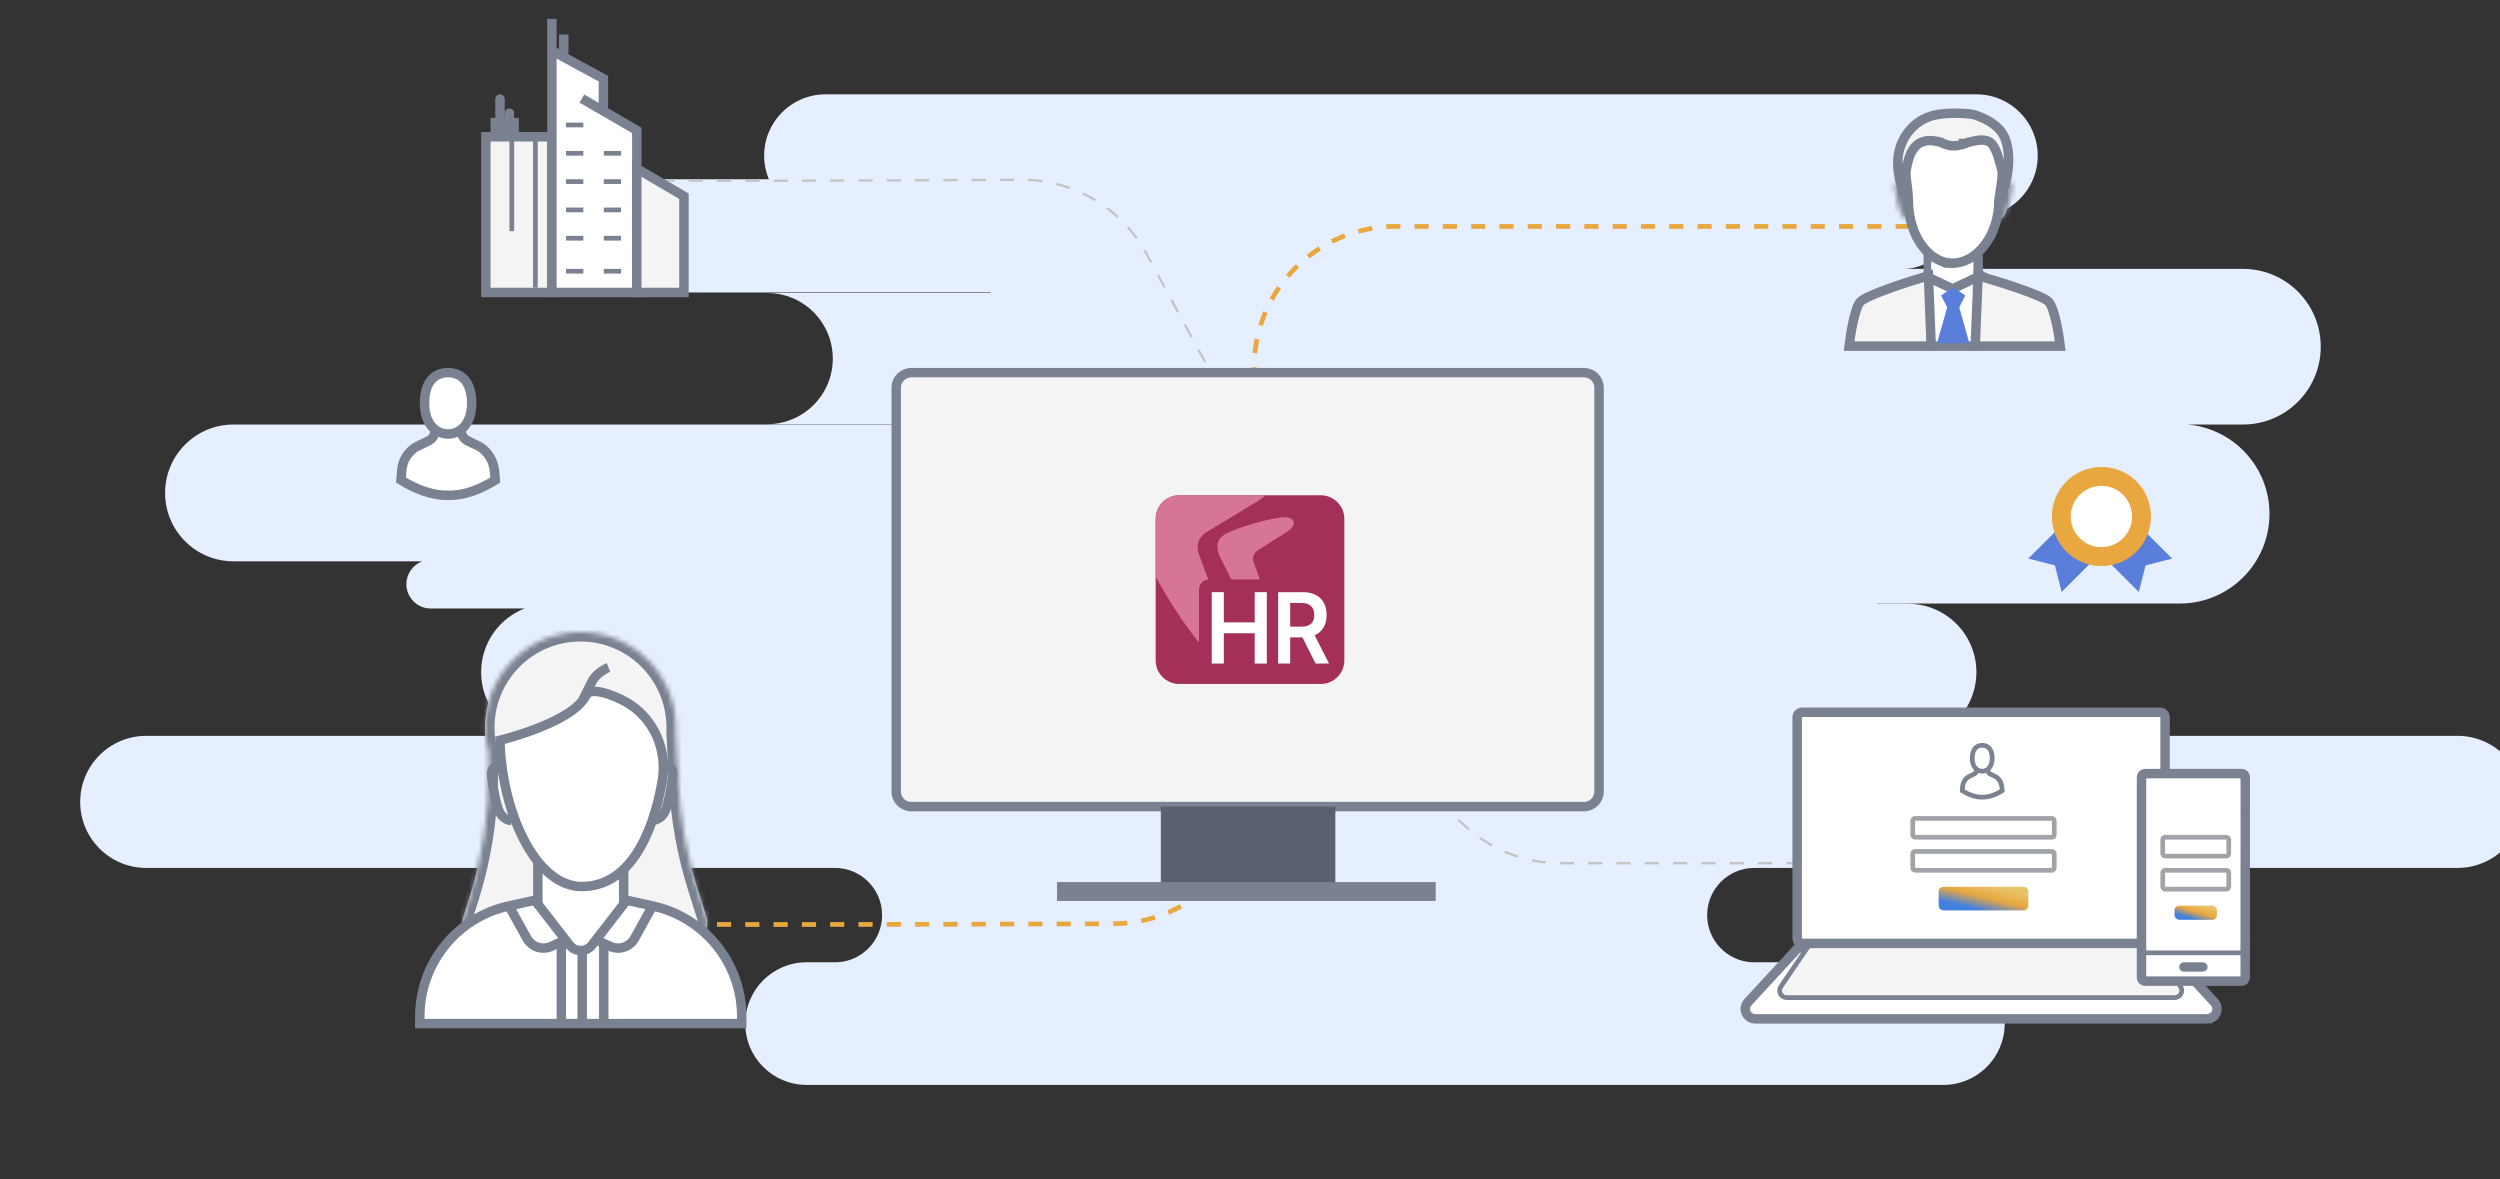 <svg width="530" height="250" viewBox="0 0 530 250" fill="none" xmlns="http://www.w3.org/2000/svg">
<rect x="0" y="0" width="530" height="250" fill="#333333" stroke="none"/>
<g clip-path="url(#clip0)">
<path fill-rule="evenodd" clip-rule="evenodd" d="M175 20C167.82 20 162 25.82 162 33C162 34.772 162.354 36.461 162.996 38H132C125.373 38 120 43.373 120 50C120 56.627 125.373 62 132 62H210V62.117H162.645C170.326 62.117 176.552 68.344 176.552 76.025C176.552 83.706 170.326 89.933 162.645 89.933H210V90H49.5C41.492 90 35 96.492 35 104.5C35 112.508 41.492 119 49.5 119H89.509C87.549 119.732 86.153 121.622 86.153 123.838C86.153 126.689 88.464 129 91.315 129H111.198C105.812 131.117 102 136.363 102 142.5C102 148.637 105.812 153.883 111.198 156H31C23.268 156 17 162.268 17 170C17 177.732 23.268 184 31 184H177C182.527 184 187.007 188.48 187.007 194.007C187.007 199.353 182.815 203.72 177.538 204H171C163.82 204 158 209.82 158 217C158 224.18 163.82 230 171 230H412C419.18 230 425 224.18 425 217C425 209.82 419.18 204 412 204H371.386C366.109 203.72 361.917 199.353 361.917 194.007C361.917 188.48 366.397 184 371.924 184H521C528.732 184 535 177.732 535 170C535 162.268 528.732 156 521 156H409.802C415.188 153.883 419 148.637 419 142.5C419 134.492 412.508 128 404.5 128H398V127.947H462.123C472.62 127.947 481.13 119.437 481.13 108.94C481.13 98.985 473.477 90.818 463.734 90H475.5C484.613 90 492 82.613 492 73.5C492 64.387 484.613 57 475.5 57H403.5C409.299 57 414 52.299 414 46.5C414 46.332 413.996 46.166 413.988 46H419C426.18 46 432 40.18 432 33C432 25.82 426.18 20 419 20H175Z" fill="#E6EFFF"/>
<path d="M439.885 115.611C438.525 114.251 437.552 112.868 437.425 111L430 118.425L435.635 119.861L437.071 125.496L444.496 118.071C442.628 117.944 441.245 116.971 439.885 115.611Z" fill="#597FDA"/>
<path d="M450.611 115.611C449.251 116.971 447.868 117.944 446 118.071L453.425 125.496L454.861 119.861L460.496 118.425L453.071 111C452.944 112.868 451.971 114.251 450.611 115.611Z" fill="#597FDA"/>
<path d="M445.5 99C439.728 99 435 103.659 435 109.5C435 115.341 439.659 120 445.5 120C451.341 120 456 115.341 456 109.5C456 103.659 451.341 99 445.5 99Z" fill="#E9A740"/>
<path d="M445.5 116C449.09 116 452 113.09 452 109.5C452 105.91 449.09 103 445.5 103C441.91 103 439 105.91 439 109.5C439 113.09 441.91 116 445.5 116Z" fill="white"/>
<path d="M122 195.653C128.604 196.144 192.731 196.027 236.099 195.828C252.574 195.752 265.859 182.366 265.859 165.891V78C265.859 61.431 279.29 48 295.859 48L415 48" stroke="#E9A740" stroke-linejoin="round" stroke-dasharray="3 3"/>
<path d="M128 38C137.47 38.517 178.12 38.328 216.51 38.106C227.585 38.041 237.793 44.083 243.066 53.822L304.491 167.283C309.734 176.967 319.861 183 330.873 183H408" stroke="#C4C4C4" stroke-width="0.5" stroke-linejoin="round" stroke-dasharray="3 3"/>
<path d="M335.784 79H193.216C191.44 79 190 80.42 190 82.172V167.828C190 169.58 191.44 171 193.216 171H335.784C337.56 171 339 169.58 339 167.828V82.172C339 80.42 337.56 79 335.784 79Z" fill="#F4F4F4" stroke="#7A8190" stroke-width="2" stroke-miterlimit="10" stroke-linejoin="round"/>
<path d="M283.094 171H246.094V189H283.094V171Z" fill="#5A606D"/>
<path d="M224.094 189H304.364" stroke="#7A8190" stroke-width="4" stroke-miterlimit="10"/>
<path d="M408.793 53.334V57.829C408.793 57.829 408.814 58.549 407.18 59.29" stroke="#7A8190" stroke-width="2" stroke-miterlimit="10"/>
<path d="M408.792 74H419.366L419.677 59.164L419.055 56.073L418.744 55.145L414.079 56.691H412.213L409.414 55.342V58.14L408.792 59.164V74Z" fill="white"/>
<path d="M419.366 54.098V57.591C419.366 57.591 419.513 58.395 421.232 59.073" stroke="#7A8190" stroke-width="2" stroke-miterlimit="10"/>
<path d="M404.995 46.752C404.995 46.752 403.763 46.752 403.078 45.445C402.393 44.138 401.64 40.289 401.64 39.563C401.64 38.615 402.366 38.395 402.982 38.467" fill="white"/>
<path d="M423.097 46.752C423.097 46.752 424.33 46.752 425.015 45.445C425.699 44.138 426.453 40.289 426.453 39.563C426.453 38.615 425.727 38.395 425.111 38.467" fill="white"/>
<path d="M423.772 42.427L423.763 42.496V42.565C423.763 46.284 422.56 49.624 420.717 52.016C418.868 54.413 416.435 55.794 413.958 55.794C411.491 55.794 409.171 54.424 407.431 52.037C405.691 49.651 404.585 46.305 404.585 42.565C404.585 41.829 404.492 40.915 404.379 39.956C404.34 39.626 404.298 39.29 404.256 38.949C404.172 38.272 404.086 37.575 404.012 36.861C403.785 34.684 403.707 32.652 404.111 31.288C404.929 28.531 406.465 27.209 408.187 26.528C409.987 25.816 412.049 25.779 413.958 25.779C415.764 25.779 417.948 25.876 419.885 26.628C421.769 27.36 423.421 28.71 424.242 31.305C424.711 32.789 424.728 34.736 424.544 36.788C424.415 38.216 424.201 39.605 424.006 40.862C423.922 41.412 423.841 41.936 423.772 42.427Z" fill="white" stroke="#7A8190" stroke-width="2"/>
<path d="M411.125 31.135C411.443 30.187 411.443 30.187 411.443 30.187L411.443 30.187L411.442 30.186L411.439 30.186L411.433 30.184L411.415 30.178C411.4 30.173 411.379 30.166 411.353 30.159C411.302 30.143 411.231 30.122 411.142 30.097C410.966 30.049 410.718 29.988 410.426 29.934C409.86 29.829 409.055 29.738 408.267 29.87L408.24 29.875L408.214 29.881C407.459 30.05 406.628 30.375 405.899 31.238C405.205 32.061 404.675 33.287 404.28 35.1C403.88 36.932 403.757 38.904 403.731 40.395C403.726 40.686 403.724 40.96 403.725 41.212C403.551 40.782 403.354 40.254 403.165 39.652C402.626 37.937 402.163 35.679 402.387 33.391C402.796 29.206 405.765 25.495 409.914 24.447C411.383 24.093 413.356 23.971 415.144 24.006C416.031 24.022 416.852 24.077 417.518 24.155C418.214 24.237 418.654 24.335 418.836 24.407C418.917 24.438 419.005 24.472 419.099 24.509C420.574 25.076 423.612 26.245 424.919 29.044C426.133 31.752 425.955 35.066 425.408 37.816C425.194 38.893 424.928 39.859 424.685 40.632C424.687 40.461 424.688 40.286 424.688 40.108C424.688 39.343 424.671 38.51 424.616 37.75C424.564 37.019 424.474 36.279 424.302 35.726C424.242 35.51 424.181 35.28 424.117 35.041C423.936 34.363 423.735 33.614 423.505 32.931C423.198 32.019 422.778 31.024 422.12 30.361C421.606 29.843 420.886 29.721 420.355 29.698C419.783 29.674 419.174 29.755 418.648 29.858C418.112 29.962 417.616 30.098 417.257 30.206C417.077 30.261 416.928 30.309 416.824 30.344C416.771 30.362 416.73 30.376 416.7 30.386L416.666 30.398L416.656 30.402L416.653 30.403L416.652 30.404L416.651 30.404C416.651 30.404 416.651 30.404 416.992 31.344L416.651 30.404L416.638 30.409L416.626 30.413L416.626 30.413L416.626 30.413L416.625 30.413L416.625 30.414L416.625 30.414L416.618 30.416L416.58 30.43C416.545 30.444 416.491 30.463 416.42 30.487C416.278 30.535 416.072 30.601 415.824 30.666C415.319 30.799 414.684 30.922 414.079 30.922C413.517 30.922 412.9 30.765 412.391 30.585C412.144 30.498 411.937 30.411 411.793 30.346C411.722 30.314 411.667 30.288 411.632 30.27C411.624 30.267 411.617 30.263 411.611 30.261C411.604 30.257 411.598 30.254 411.594 30.252L411.588 30.249L411.587 30.248L411.587 30.248L411.587 30.248L411.586 30.248L411.518 30.212L411.443 30.187L411.125 31.135Z" fill="#F4F4F4" stroke="#7A8190" stroke-width="2" stroke-miterlimit="10"/>
<mask id="path-18-inside-1" fill="white">
<path d="M404.995 46.725C404.995 46.725 403.763 46.725 403.078 45.418C402.393 44.111 401.64 40.262 401.64 39.536C401.64 38.588 402.366 38.368 402.982 38.441"/>
</mask>
<path d="M404.995 46.725C404.995 44.725 404.996 44.725 404.997 44.725C404.998 44.725 404.999 44.725 404.999 44.725C405.001 44.725 405.002 44.725 405.004 44.725C405.006 44.725 405.009 44.725 405.011 44.725C405.016 44.725 405.021 44.725 405.026 44.725C405.035 44.726 405.043 44.726 405.051 44.726C405.066 44.727 405.077 44.727 405.086 44.728C405.095 44.729 405.102 44.729 405.106 44.73C405.11 44.73 405.111 44.73 405.112 44.73C405.112 44.73 405.11 44.73 405.107 44.73C405.104 44.729 405.1 44.728 405.095 44.727C405.086 44.724 405.073 44.72 405.06 44.715C405.028 44.701 404.942 44.666 404.85 44.49L401.306 46.346C401.899 47.477 402.772 48.096 403.527 48.409C403.893 48.561 404.222 48.639 404.473 48.679C404.599 48.7 404.708 48.711 404.796 48.717C404.84 48.721 404.879 48.722 404.912 48.724C404.929 48.724 404.944 48.725 404.958 48.725C404.965 48.725 404.972 48.725 404.978 48.725C404.981 48.725 404.984 48.725 404.987 48.725C404.988 48.725 404.99 48.725 404.991 48.725C404.992 48.725 404.993 48.725 404.993 48.725C404.994 48.725 404.995 48.725 404.995 46.725ZM404.85 44.49C404.646 44.102 404.333 43.061 404.053 41.82C403.924 41.244 403.816 40.69 403.741 40.246C403.656 39.742 403.64 39.525 403.64 39.536H399.64C399.64 39.91 399.718 40.446 399.796 40.909C399.884 41.432 400.007 42.058 400.151 42.699C400.42 43.89 400.825 45.428 401.306 46.346L404.85 44.49ZM403.64 39.536C403.64 39.555 403.636 39.685 403.546 39.861C403.452 40.045 403.309 40.194 403.154 40.293C403.011 40.384 402.891 40.413 402.835 40.422C402.779 40.431 402.75 40.427 402.748 40.427L403.216 36.454C402.643 36.387 401.79 36.42 401.006 36.918C400.092 37.5 399.64 38.478 399.64 39.536H403.64Z" fill="#7A8190" mask="url(#path-18-inside-1)"/>
<mask id="path-20-inside-2" fill="white">
<path d="M423.26 46.792C423.26 46.792 424.492 46.792 425.177 45.484C425.862 44.177 426.615 40.329 426.615 39.602C426.615 39.022 426.279 38.161 425.273 38.507"/>
</mask>
<path d="M423.26 46.792C423.26 48.792 423.261 48.792 423.262 48.792C423.262 48.792 423.263 48.792 423.264 48.792C423.265 48.792 423.267 48.792 423.268 48.792C423.271 48.792 423.274 48.792 423.277 48.792C423.284 48.791 423.29 48.791 423.297 48.791C423.311 48.791 423.326 48.791 423.343 48.79C423.376 48.789 423.415 48.787 423.459 48.784C423.547 48.777 423.656 48.766 423.782 48.746C424.033 48.705 424.363 48.627 424.728 48.475C425.483 48.162 426.356 47.544 426.949 46.413L423.405 44.556C423.313 44.732 423.227 44.768 423.195 44.781C423.182 44.786 423.17 44.791 423.16 44.793C423.155 44.794 423.151 44.795 423.148 44.796C423.145 44.797 423.144 44.797 423.144 44.797C423.144 44.797 423.146 44.797 423.15 44.796C423.154 44.796 423.16 44.795 423.169 44.794C423.178 44.794 423.189 44.793 423.204 44.792C423.212 44.792 423.22 44.792 423.229 44.792C423.234 44.792 423.239 44.792 423.244 44.792C423.246 44.792 423.249 44.792 423.252 44.792C423.253 44.792 423.254 44.792 423.256 44.792C423.256 44.792 423.257 44.792 423.258 44.792C423.259 44.792 423.26 44.792 423.26 46.792ZM426.949 46.413C427.43 45.494 427.836 43.957 428.104 42.765C428.248 42.124 428.371 41.498 428.459 40.976C428.537 40.513 428.615 39.976 428.615 39.602H424.615C424.615 39.592 424.599 39.809 424.514 40.312C424.44 40.757 424.331 41.31 424.202 41.886C423.922 43.127 423.609 44.168 423.405 44.556L426.949 46.413ZM428.615 39.602C428.615 39.027 428.466 38.135 427.839 37.405C427.494 37.003 427.003 36.655 426.37 36.505C425.749 36.358 425.148 36.436 424.624 36.615L425.922 40.399C425.902 40.406 425.719 40.462 425.445 40.397C425.158 40.328 424.939 40.167 424.804 40.01C424.684 39.87 424.643 39.752 424.632 39.714C424.619 39.671 424.615 39.639 424.615 39.602H428.615Z" fill="#7A8190" mask="url(#path-20-inside-2)"/>
<path d="M418.744 73.378L419.356 58.451C423.839 59.724 433.112 62.617 434.335 64.005C435.558 65.394 436.475 70.832 436.781 73.378H418.744Z" fill="#F4F4F4" stroke="#7A8190" stroke-width="2"/>
<path d="M409.415 73.378L408.824 58.451C404.495 59.724 395.542 62.617 394.361 64.005C393.181 65.394 392.295 70.832 392 73.378H409.415Z" fill="#F4F4F4" stroke="#7A8190" stroke-width="2"/>
<path d="M419.408 73.378H408.171" stroke="#7A8190" stroke-width="2"/>
<path d="M419.577 58.572L413.958 61.24L408.339 58.572" stroke="#7A8190" stroke-width="2"/>
<path d="M411.514 62.627L412.797 65.159L410.659 72.756H417.5L415.362 65.159L416.645 62.627L414.079 60.939L411.514 62.627Z" fill="#597FDA"/>
<mask id="path-27-inside-3" fill="white">
<path fill-rule="evenodd" clip-rule="evenodd" d="M143.265 155.241C143.282 154.905 143.29 154.567 143.29 154.226C143.29 143.056 134.235 134 123.064 134C111.893 134 102.838 143.056 102.838 154.226C102.838 156.12 103.098 157.954 103.585 159.693V163.884C103.585 172.866 102.21 181.795 99.508 190.361L98.23 194.412C97.555 196.551 98.77 198.827 100.923 199.455L123.341 206L147.011 199.419C149.191 198.813 150.435 196.52 149.754 194.362L147.793 188.147C145.55 181.035 144.219 173.668 143.834 166.221L143.265 155.241Z"/>
</mask>
<path fill-rule="evenodd" clip-rule="evenodd" d="M143.265 155.241C143.282 154.905 143.29 154.567 143.29 154.226C143.29 143.056 134.235 134 123.064 134C111.893 134 102.838 143.056 102.838 154.226C102.838 156.12 103.098 157.954 103.585 159.693V163.884C103.585 172.866 102.21 181.795 99.508 190.361L98.23 194.412C97.555 196.551 98.77 198.827 100.923 199.455L123.341 206L147.011 199.419C149.191 198.813 150.435 196.52 149.754 194.362L147.793 188.147C145.55 181.035 144.219 173.668 143.834 166.221L143.265 155.241Z" fill="#F4F4F4"/>
<path d="M143.265 155.241L141.268 155.143L141.263 155.244L141.268 155.345L143.265 155.241ZM103.585 159.693H105.585V159.418L105.511 159.153L103.585 159.693ZM99.508 190.361L97.6 189.759H97.6L99.508 190.361ZM98.23 194.412L96.322 193.81H96.322L98.23 194.412ZM100.923 199.455L101.484 197.535H101.484L100.923 199.455ZM123.341 206L122.781 207.92L123.328 208.08L123.877 207.927L123.341 206ZM147.011 199.419L146.475 197.492H146.475L147.011 199.419ZM149.754 194.362L147.847 194.963L149.754 194.362ZM147.793 188.147L145.886 188.749L147.793 188.147ZM143.834 166.221L141.836 166.324L143.834 166.221ZM141.29 154.226C141.29 154.534 141.283 154.839 141.268 155.143L145.263 155.34C145.281 154.971 145.29 154.6 145.29 154.226H141.29ZM123.064 136C133.13 136 141.29 144.16 141.29 154.226H145.29C145.29 141.951 135.339 132 123.064 132V136ZM104.838 154.226C104.838 144.16 112.998 136 123.064 136V132C110.789 132 100.838 141.951 100.838 154.226H104.838ZM105.511 159.153C105.073 157.588 104.838 155.936 104.838 154.226H100.838C100.838 156.305 101.124 158.319 101.659 160.232L105.511 159.153ZM105.585 163.884V159.693H101.585V163.884H105.585ZM101.415 190.963C104.179 182.202 105.585 173.07 105.585 163.884H101.585C101.585 172.662 100.241 181.388 97.6 189.759L101.415 190.963ZM100.137 195.014L101.415 190.963L97.6 189.759L96.322 193.81L100.137 195.014ZM101.484 197.535C100.407 197.221 99.799 196.083 100.137 195.014L96.322 193.81C95.31 197.019 97.133 200.432 100.363 201.375L101.484 197.535ZM123.902 204.08L101.484 197.535L100.363 201.375L122.781 207.92L123.902 204.08ZM146.475 197.492L122.805 204.073L123.877 207.927L147.547 201.346L146.475 197.492ZM147.847 194.963C148.187 196.042 147.565 197.189 146.475 197.492L147.547 201.346C150.817 200.436 152.683 196.997 151.661 193.76L147.847 194.963ZM145.886 188.749L147.847 194.963L151.661 193.76L149.701 187.545L145.886 188.749ZM141.836 166.324C142.231 173.94 143.592 181.476 145.886 188.749L149.701 187.545C147.508 180.595 146.208 173.395 145.831 166.117L141.836 166.324ZM141.268 155.345L141.836 166.324L145.831 166.117L145.262 155.138L141.268 155.345Z" fill="#7A8190" mask="url(#path-27-inside-3)"/>
<path fill-rule="evenodd" clip-rule="evenodd" d="M132.221 175.177H114.023V190.714L107.86 192.065C96.847 194.48 89 204.234 89 215.508V217H157.244V215.508C157.244 204.234 149.397 194.48 138.385 192.065L132.221 190.714V175.177Z" fill="white"/>
<path d="M114.023 175.177V174.177H113.023V175.177H114.023ZM132.221 175.177H133.221V174.177H132.221V175.177ZM114.023 190.714L114.237 191.69L115.023 191.518V190.714H114.023ZM107.86 192.065L107.646 191.088L107.86 192.065ZM89 217H88V218H89V217ZM157.244 217V218H158.244V217H157.244ZM138.385 192.065L138.17 193.042L138.385 192.065ZM132.221 190.714H131.221V191.518L132.007 191.69L132.221 190.714ZM114.023 176.177H132.221V174.177H114.023V176.177ZM115.023 190.714V175.177H113.023V190.714H115.023ZM108.074 193.042L114.237 191.69L113.809 189.737L107.646 191.088L108.074 193.042ZM90 215.508C90 204.704 97.52 195.356 108.074 193.042L107.646 191.088C96.174 193.603 88 203.764 88 215.508H90ZM90 217V215.508H88V217H90ZM157.244 216H89V218H157.244V216ZM156.244 215.508V217H158.244V215.508H156.244ZM138.17 193.042C148.724 195.356 156.244 204.704 156.244 215.508H158.244C158.244 203.764 150.07 193.603 138.599 191.088L138.17 193.042ZM132.007 191.69L138.17 193.042L138.599 191.088L132.436 189.737L132.007 191.69ZM131.221 175.177V190.714H133.221V175.177H131.221Z" fill="#7A8190"/>
<path d="M140.405 165.467C139.398 171.423 137.57 177.094 134.748 181.249C131.944 185.378 128.216 187.945 123.33 187.945C118.451 187.945 114.126 184.009 110.959 177.818C107.93 171.897 106.128 164.204 106.007 156.949C106.438 156.837 107.032 156.677 107.742 156.473C109.257 156.038 111.311 155.398 113.459 154.583C115.601 153.77 117.866 152.77 119.789 151.609C121.682 150.466 123.381 149.087 124.219 147.458C124.555 146.806 125.257 146.456 126.675 146.614C128.088 146.772 129.879 147.421 131.786 148.337C138.15 151.397 141.591 158.454 140.405 165.467Z" fill="white" stroke="#7A8190" stroke-width="2"/>
<path d="M129 141.5C129 141.5 126.5 142.5 125.5 144.5C124.5 146.5 123.5 148.5 123.5 148.5" stroke="#7A8190" stroke-width="2"/>
<path d="M138.437 173.908C138.437 173.908 140.107 173.847 140.97 172.023C141.832 170.198 142.661 164.889 142.624 163.894C142.577 162.596 141.582 162.33 140.751 162.46" stroke="#7A8190" stroke-width="2" stroke-miterlimit="10"/>
<path d="M108.389 173.959C108.389 173.959 106.719 173.898 105.856 172.073C104.994 170.249 104.166 164.939 104.202 163.944C104.249 162.646 105.244 162.38 106.075 162.51" stroke="#7A8190" stroke-width="2" stroke-miterlimit="10"/>
<path d="M113.593 191.118L120.751 200.354C121.952 201.904 124.293 201.904 125.494 200.354L132.652 191.118" stroke="#7A8190" stroke-width="2"/>
<path d="M108.059 192.347L111.711 198.937C112.726 200.768 114.981 201.507 116.883 200.631L119.741 199.315" stroke="#7A8190" stroke-width="2"/>
<path d="M138.185 192.347L134.533 198.937C133.518 200.768 131.263 201.507 129.361 200.631L126.504 199.315" stroke="#7A8190" stroke-width="2"/>
<path d="M123.43 216.94V201.57" stroke="#7A8190" stroke-width="2"/>
<path d="M119 217V200" stroke="#7A8190" stroke-width="2"/>
<path d="M128 217V200" stroke="#7A8190" stroke-width="2"/>
<path d="M97.571 91L97.857 91.932C98.048 92.554 98.429 93.072 99 93.383L101.762 94.73C103.381 95.766 104.524 97.527 104.81 99.599L105 101.775C101.952 103.64 98.524 105.098 95 104.995C91.571 105.098 88.048 103.64 85 101.775L85.191 99.599C85.381 97.527 86.524 95.766 88.238 94.73L91 93.383C91.571 93.072 91.952 92.554 92.143 91.932L92.429 91" fill="white"/>
<path d="M97.571 91L97.857 91.932C98.048 92.554 98.429 93.072 99 93.383L101.762 94.73C103.381 95.766 104.524 97.527 104.81 99.599L105 101.775C101.952 103.64 98.524 105.098 95 104.995C91.571 105.098 88.048 103.64 85 101.775L85.191 99.599C85.381 97.527 86.524 95.766 88.238 94.73L91 93.383C91.571 93.072 91.952 92.554 92.143 91.932L92.429 91" stroke="#7A8190" stroke-width="2" stroke-miterlimit="10"/>
<path d="M100 85.5C100 89.63 97.727 92 95 92C92.273 92 90 89.722 90 85.5C90 81.278 91.864 79 95 79C98.136 79 100 81.37 100 85.5Z" fill="white" stroke="#7A8190" stroke-width="2" stroke-miterlimit="10"/>
<path d="M245 110C245 107.239 247.239 105 250 105H280C282.761 105 285 107.239 285 110V140C285 142.761 282.761 145 280 145H250C247.239 145 245 142.761 245 140V110Z" fill="#A4305A"/>
<path d="M260.976 135.179C260.681 134.335 259.817 132.142 258.772 129.489C257.274 125.689 255.405 120.946 254.305 117.873C253.625 116.243 253.515 114.109 256.063 112.641C257.506 111.789 261.028 109.649 263.675 108.041L263.677 108.04C265.08 107.187 266.237 106.484 266.708 106.202C267.347 105.796 267.845 105.392 268.224 105H250C247.239 105 245 107.239 245 110V122.244C245.887 123.871 246.744 125.362 247.597 126.727C250.485 131.619 254.079 136.229 255.438 137.696C257.477 139.979 259.219 140.488 260.567 139.606C261.488 139.002 261.79 137.508 260.976 135.179Z" fill="#D77598"/>
<path d="M268.4 126.342C267.561 124.123 266.513 121.354 265.896 119.561C265.515 118.609 265.453 117.364 266.882 116.507C267.691 116.009 269.665 114.76 271.148 113.822C271.935 113.324 272.584 112.913 272.848 112.748C274.218 111.842 274.497 110.953 274.15 110.384C273.485 109.297 271.522 109.67 270.022 109.956C269.936 109.972 269.852 109.988 269.769 110.004C267.674 110.384 263.96 111.431 261.389 112.478C259.009 113.43 257.31 114.451 258.465 117.682C259.842 120.501 260.994 122.826 262.137 124.729C263.755 127.584 265.77 130.275 266.531 131.132C266.932 131.599 267.305 131.926 267.655 132.135C268.528 132.657 269.703 132.505 269.859 131.412C269.884 131.232 269.869 130.359 269.635 129.663C269.47 129.17 268.986 127.89 268.4 126.342Z" fill="#D77598"/>
<path fill-rule="evenodd" clip-rule="evenodd" d="M254.189 143.378V125C254.189 123.806 255.157 122.838 256.351 122.838H276.258C278.427 122.838 280.428 123.503 281.886 124.976C283.336 126.442 283.942 128.397 283.942 130.381C283.942 132.306 283.361 134.115 282.141 135.474L283.765 138.663C284.864 140.821 283.296 143.378 280.875 143.378H277.231L276.222 141.363V143.378H262.154H254.189Z" fill="#A4305A"/>
<path d="M256.892 140.676H259.452V134.246H265.999V140.676H268.565V125.541H265.999V131.948H259.452V125.541H256.892V140.676Z" fill="white"/>
<path d="M270.96 140.676H273.52V135.133H276.127L278.901 140.676H281.757L278.701 134.675C280.363 133.958 281.24 132.436 281.24 130.381C281.24 127.492 279.501 125.541 276.259 125.541H270.96V140.676ZM273.52 132.857V127.831H275.865C277.776 127.831 278.632 128.77 278.632 130.381C278.632 131.992 277.776 132.857 275.879 132.857H273.52Z" fill="white"/>
<path d="M117 29H103V62H117V29Z" fill="#F4F4F4" stroke="#7A8190" stroke-width="2" stroke-miterlimit="10"/>
<path d="M108 24V25.305" stroke="#7A8190" stroke-width="2" stroke-miterlimit="10" stroke-linecap="round"/>
<path d="M106 21V25.567" stroke="#7A8190" stroke-width="2" stroke-miterlimit="10" stroke-linecap="round"/>
<path d="M109 26V27H105V26H109Z" fill="#F4F4F4" stroke="#7A8190" stroke-width="2" stroke-miterlimit="10"/>
<path d="M117 10.738L119.52 12.109L127.92 16.677V23.529L135 27.641V62H117V10.738Z" fill="white"/>
<path d="M117 10.738V62H135V27.641L127.92 23.529M117 10.738V4M117 10.738L119.52 12.109M127.92 23.529V16.677L119.52 12.109M127.92 23.529L123.36 20.902M119.52 12.109V7.312" stroke="#7A8190" stroke-width="2" stroke-miterlimit="10"/>
<path d="M113.5 61C113.5 58.966 113.5 39.064 113.5 29.531" stroke="#7A8190" stroke-miterlimit="10"/>
<path d="M108.5 49C108.5 47.684 108.5 35.668 108.5 29.5" stroke="#7A8190" stroke-miterlimit="10"/>
<line x1="120" y1="57.5" x2="123.664" y2="57.5" stroke="#7A8190" stroke-miterlimit="10"/>
<line x1="128" y1="57.5" x2="131.664" y2="57.5" stroke="#7A8190" stroke-miterlimit="10"/>
<line x1="120" y1="38.5" x2="123.664" y2="38.5" stroke="#7A8190" stroke-miterlimit="10"/>
<line x1="128" y1="38.5" x2="131.664" y2="38.5" stroke="#7A8190" stroke-miterlimit="10"/>
<line x1="120" y1="44.5" x2="123.664" y2="44.5" stroke="#7A8190" stroke-miterlimit="10"/>
<line x1="128" y1="44.5" x2="131.664" y2="44.5" stroke="#7A8190" stroke-miterlimit="10"/>
<line x1="120" y1="26.5" x2="123.664" y2="26.5" stroke="#7A8190" stroke-miterlimit="10"/>
<line x1="120" y1="50.5" x2="123.664" y2="50.5" stroke="#7A8190" stroke-miterlimit="10"/>
<line x1="128" y1="50.5" x2="131.664" y2="50.5" stroke="#7A8190" stroke-miterlimit="10"/>
<line x1="120" y1="32.5" x2="123.664" y2="32.5" stroke="#7A8190" stroke-miterlimit="10"/>
<line x1="128" y1="32.5" x2="131.664" y2="32.5" stroke="#7A8190" stroke-miterlimit="10"/>
<path d="M145 41.593V62H135V35.743L145 41.593Z" fill="#F4F4F4" stroke="#7A8190" stroke-width="2" stroke-miterlimit="10"/>
<path d="M457.955 151L457.969 151C458.104 150.998 458.237 151.024 458.363 151.075C458.488 151.127 458.603 151.204 458.699 151.302C458.796 151.4 458.873 151.517 458.925 151.647C458.977 151.777 459.002 151.917 459 152.058L459 152.066V152.074L459 198.919L459 198.922C459 199.065 458.973 199.207 458.919 199.338C458.866 199.47 458.787 199.589 458.689 199.688C458.591 199.788 458.475 199.866 458.348 199.919C458.221 199.973 458.085 200 457.949 200H382.018H382.018C381.884 200 381.751 199.973 381.627 199.92C381.503 199.868 381.39 199.79 381.295 199.692C381.199 199.594 381.124 199.477 381.073 199.347C381.022 199.218 380.997 199.079 381 198.939L381 198.929V198.919V152.081V152.071L381 152.061C380.997 151.921 381.022 151.783 381.073 151.653C381.124 151.524 381.199 151.406 381.295 151.308C381.39 151.21 381.503 151.132 381.627 151.08C381.751 151.027 381.884 151 382.018 151H382.018L457.955 151Z" fill="white" stroke="#7A8190" stroke-width="2" stroke-miterlimit="10"/>
<path d="M421.319 163.077L421.44 163.471C421.52 163.734 421.681 163.954 421.923 164.085L423.092 164.655C423.777 165.093 424.26 165.838 424.381 166.715L424.462 167.636C423.172 168.425 421.722 169.042 420.231 168.998C418.78 169.042 417.289 168.425 416 167.636L416.081 166.715C416.161 165.838 416.645 165.093 417.37 164.655L418.538 164.085C418.78 163.954 418.941 163.734 419.022 163.471L419.143 163.077" fill="white"/>
<path d="M421.319 163.077L421.44 163.471C421.52 163.734 421.681 163.954 421.923 164.085L423.092 164.655C423.777 165.093 424.26 165.838 424.381 166.715L424.462 167.636C423.172 168.425 421.722 169.042 420.231 168.998C418.78 169.042 417.289 168.425 416 167.636L416.081 166.715C416.161 165.838 416.645 165.093 417.37 164.655L418.538 164.085C418.78 163.954 418.941 163.734 419.022 163.471L419.143 163.077" stroke="#7A8190" stroke-miterlimit="10"/>
<path d="M422.346 160.75C422.346 162.497 421.384 163.5 420.231 163.5C419.077 163.5 418.115 162.536 418.115 160.75C418.115 158.964 418.904 158 420.231 158C421.557 158 422.346 159.003 422.346 160.75Z" fill="white" stroke="#7A8190" stroke-miterlimit="10"/>
<rect x="405.5" y="173.5" width="30" height="4" rx="0.5" fill="white" stroke="#A0A3A8"/>
<rect x="405.5" y="180.5" width="30" height="4" rx="0.5" fill="white" stroke="#A0A3A8"/>
<rect x="411" y="188" width="19" height="5" rx="1" fill="url(#paint0_linear)"/>
<path d="M370.57 212.453L370.57 212.453L370.575 212.447L381.141 201H457.471H458.898L469.423 212.446L469.43 212.453C469.718 212.76 469.906 213.141 469.973 213.547C470.04 213.954 469.983 214.371 469.809 214.748C469.635 215.125 469.351 215.447 468.988 215.67L469.513 216.522L468.988 215.67C468.625 215.894 468.202 216.009 467.77 215.999L467.759 215.999H467.747H372.253H372.241L372.23 215.999C371.798 216.009 371.375 215.894 371.012 215.67C370.649 215.447 370.365 215.125 370.191 214.748C370.017 214.371 369.96 213.954 370.027 213.547C370.094 213.141 370.282 212.76 370.57 212.453Z" fill="white" stroke="#7A8190" stroke-width="2" stroke-miterlimit="10"/>
<path d="M462.236 209.107C462.969 210.097 462.262 211.5 461.03 211.5H378.782C377.577 211.5 376.864 210.151 377.542 209.156L383.438 200.5H455.861L462.236 209.107Z" fill="#F4F4F4" stroke="#7A8190" stroke-miterlimit="10"/>
<path d="M475.981 207.242L475.981 207.248C475.982 207.448 475.905 207.638 475.77 207.778C475.637 207.916 475.457 207.994 475.271 208H454.725C454.631 207.999 454.538 207.98 454.451 207.943C454.363 207.906 454.283 207.851 454.215 207.781C454.147 207.712 454.092 207.629 454.055 207.538C454.018 207.446 453.999 207.347 454 207.248V207.242V164.758H454L454 164.752C453.999 164.653 454.018 164.554 454.055 164.462C454.092 164.371 454.147 164.288 454.215 164.219C454.283 164.149 454.363 164.094 454.451 164.057C454.538 164.02 454.631 164.001 454.725 164H475.278C475.467 164.002 475.65 164.08 475.786 164.219C475.923 164.36 476.001 164.551 476 164.752L476 164.757L475.981 207.242Z" fill="white" stroke="#7A8190" stroke-width="2" stroke-miterlimit="10"/>
<rect x="458.5" y="177.5" width="14" height="4" rx="0.5" fill="white" stroke="#A0A3A8"/>
<rect x="458.5" y="184.5" width="14" height="4" rx="0.5" fill="white" stroke="#A0A3A8"/>
<rect x="461" y="192" width="9" height="3" rx="1" fill="url(#paint1_linear)"/>
<path d="M454 202H476" stroke="#7A8190" stroke-miterlimit="10"/>
<path d="M468 205C468 205.2 467.943 205.466 467.751 205.652C467.559 205.839 467.276 205.963 466.962 206H463.024C462.479 206 462 205.552 462 205C462 204.448 462.458 204 463.024 204H466.962C467.276 204.037 467.559 204.161 467.751 204.348C467.943 204.534 468 204.8 468 205Z" fill="#7A8190"/>
</g>
<defs>
<linearGradient id="paint0_linear" x1="415.976" y1="192.048" x2="417.311" y2="186.584" gradientUnits="userSpaceOnUse">
<stop stop-color="#4180DF"/>
<stop offset="0.525" stop-color="#E9A740"/>
<stop offset="1" stop-color="#E7C268"/>
</linearGradient>
<linearGradient id="paint1_linear" x1="463.357" y1="194.429" x2="464.338" y2="191.258" gradientUnits="userSpaceOnUse">
<stop stop-color="#4180DF"/>
<stop offset="0.525" stop-color="#E9A740"/>
<stop offset="1" stop-color="#E7C268"/>
</linearGradient>
<clipPath id="clip0">
<rect width="530" height="250" fill="white"/>
</clipPath>
</defs>
</svg>
